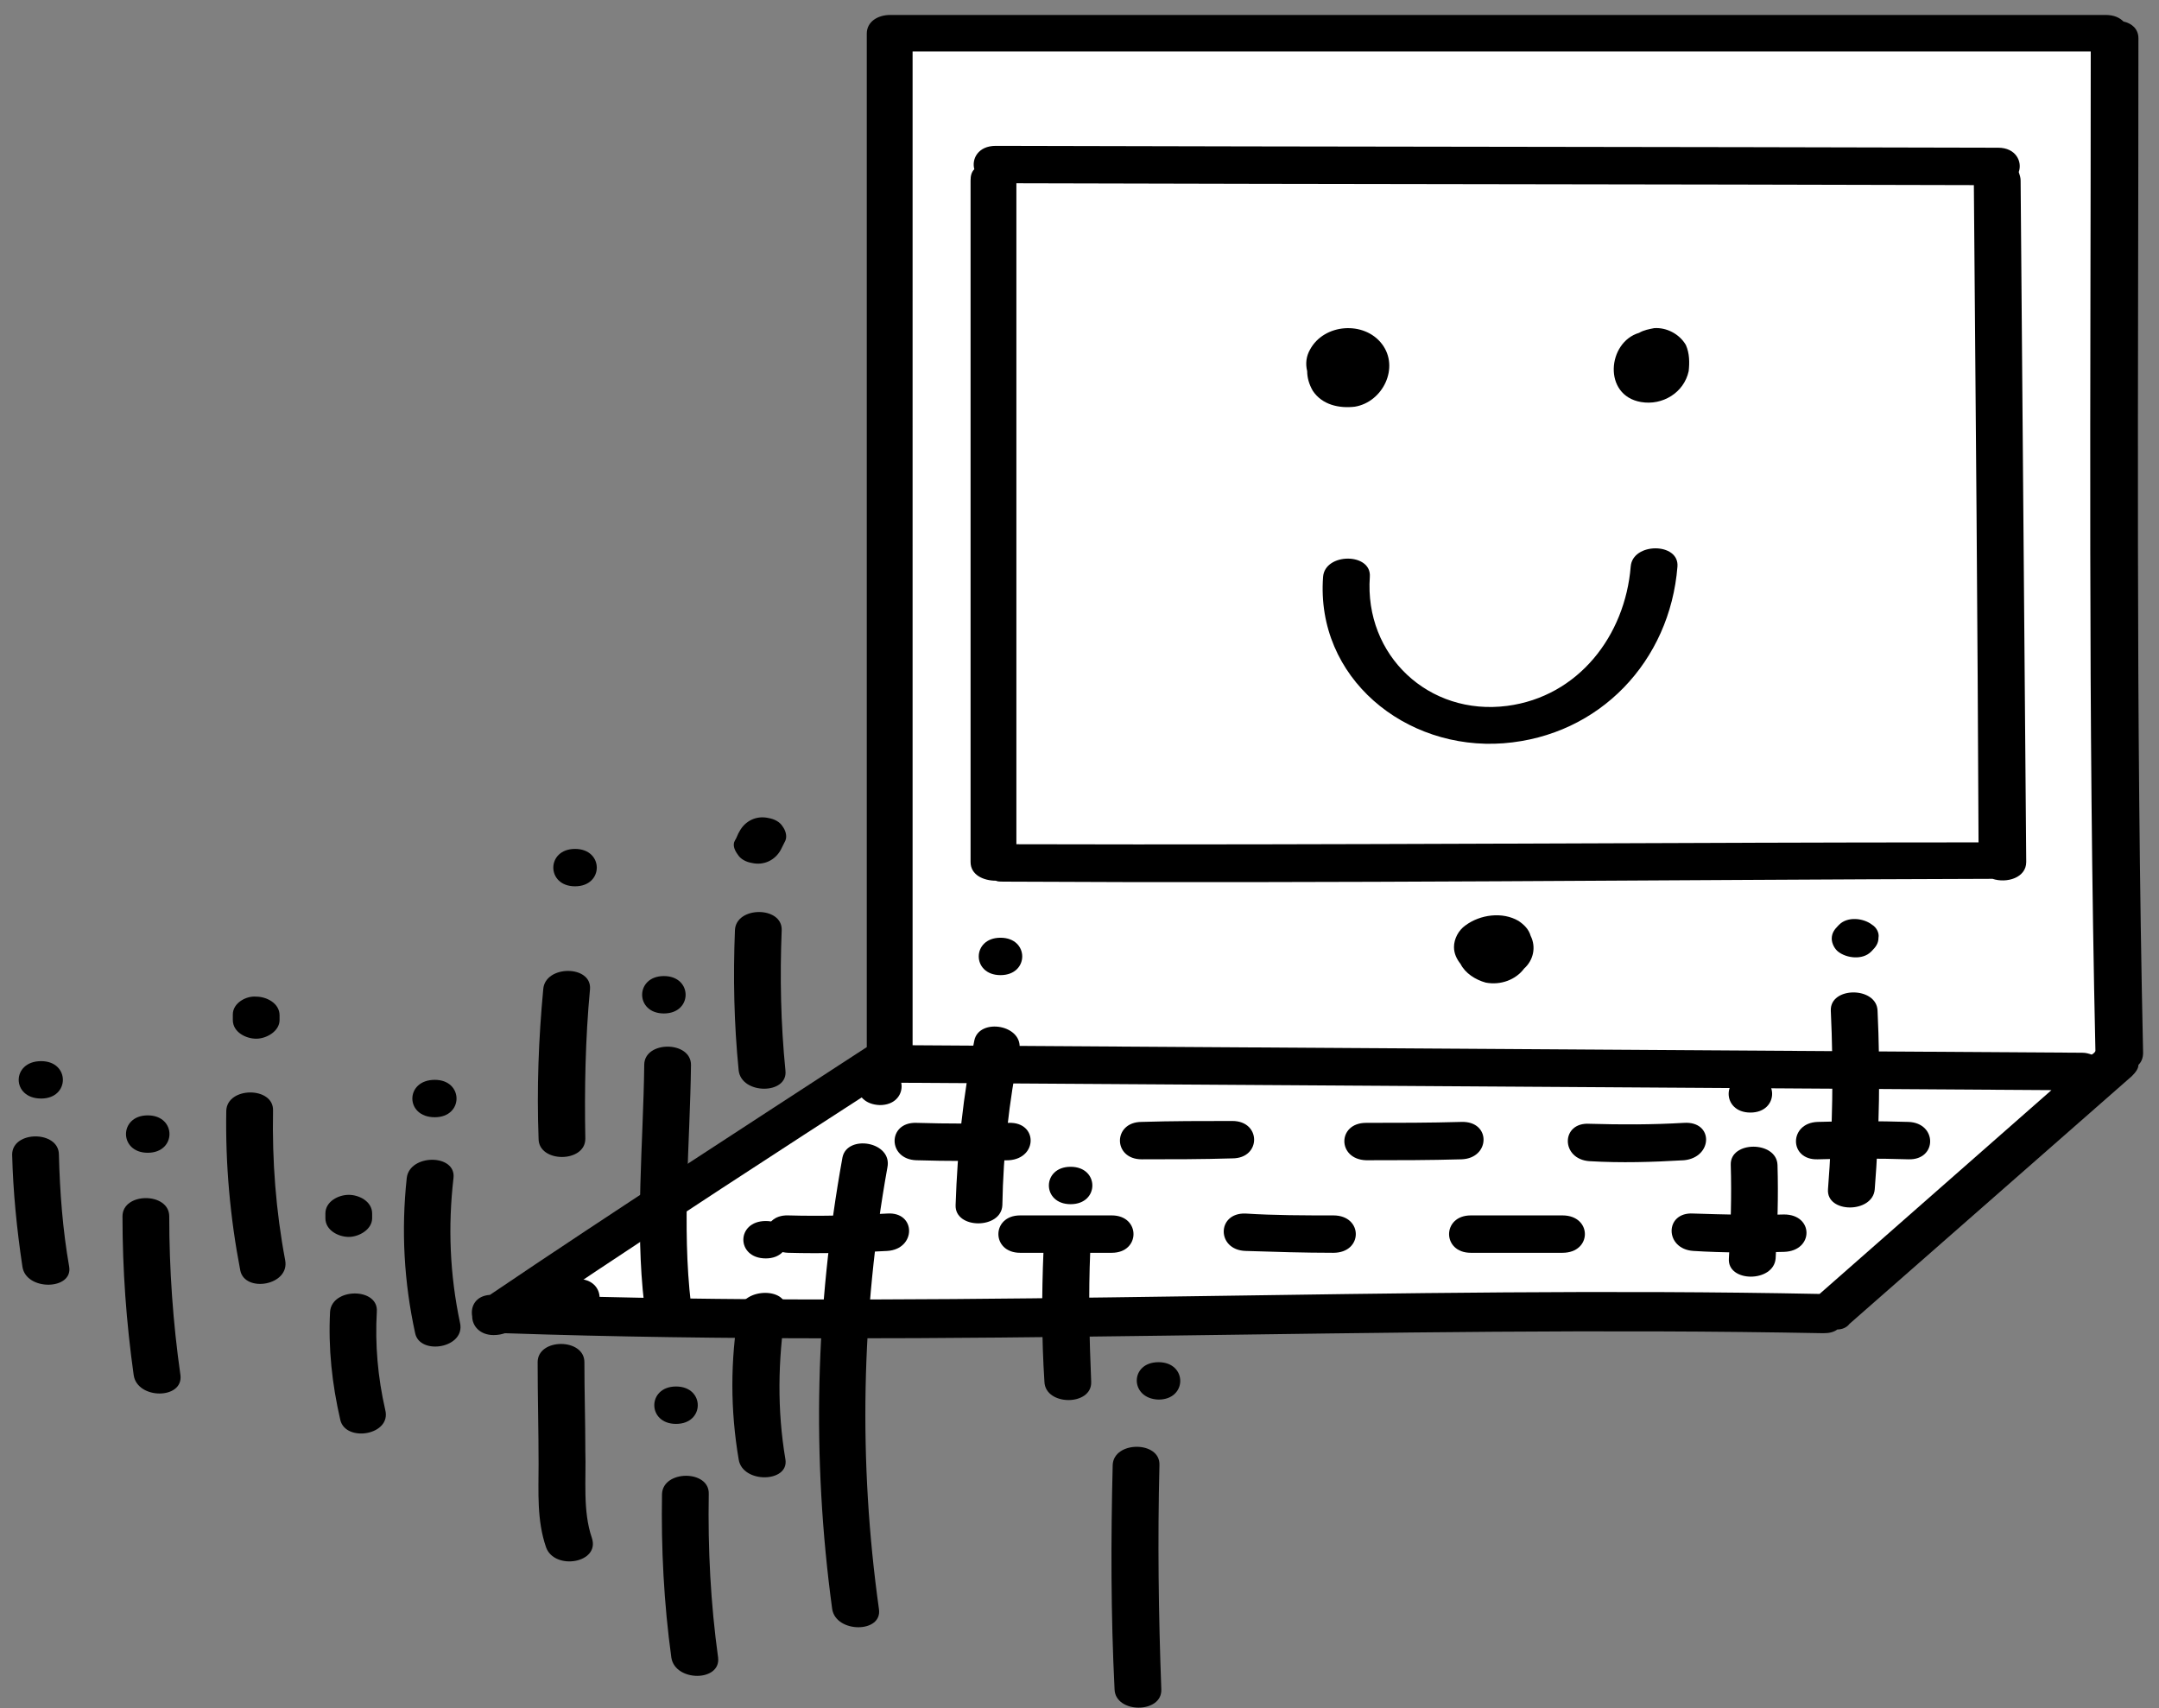 <?xml version="1.0" encoding="utf-8"?>
<!-- Generator: Adobe Illustrator 23.0.6, SVG Export Plug-In . SVG Version: 6.00 Build 0)  -->
<svg version="1.1" id="Layer_1" xmlns="http://www.w3.org/2000/svg" xmlns:xlink="http://www.w3.org/1999/xlink" x="0px" y="0px"
	 viewBox="0 0 230.9 182.7" style="enable-background:new 0 0 230.9 182.7;" xml:space="preserve">
<rect x="0" y="0" width="230.9" height="182.7" fill="#808080" stroke="none"/>
<style type="text/css">
	.st0{fill:#FFFFFF;}
</style>
<title>confetti_2016_11_16</title>
<polygon class="st0" points="96.4,3.5 226,3.5 226,112.8 195.5,140.8 53.8,140.8 95,112.8 "/>
<g>
	<path d="M228.7,4.1c0-1-0.7-1.6-1.6-1.8c-0.4-0.4-1-0.7-1.9-0.7H95.4c-0.1,0-0.1,0-0.2,0c-1.3,0-2.5,0.7-2.5,2V112
		c-13.5,8.8-27,17.5-40.3,26.5c-1.5,0.1-2.1,1.2-1.9,2.3c0,1,0.8,2,2.3,2c0.5,0,0.9-0.1,1.2-0.2c47,1.6,94-0.9,141,0
		c0.6,0,1.1-0.1,1.5-0.4c0.5,0,1-0.2,1.3-0.6l30.2-26.5c0.4-0.4,0.7-0.8,0.7-1.2c0.3-0.3,0.5-0.7,0.5-1.3
		C228.4,76.4,228.7,40.2,228.7,4.1z M194.6,138.4c-44.9-0.9-89.9,1.5-134.8,0.2c11.5-7.7,23.2-15.3,34.8-22.8l124.8,0.8
		C211.1,123.9,202.8,131.2,194.6,138.4z M223.7,112.8c-0.3-0.1-0.6-0.2-1-0.2l-125.1-0.8V5.5h126c0,35.6-0.3,71.3,0.5,106.9
		C224.1,112.5,223.9,112.7,223.7,112.8z"/>
	<path d="M216.1,19.3c0-0.3-0.1-0.6-0.2-0.9c0.4-1.1-0.3-2.6-2.2-2.6c-35.7-0.1-71.5-0.1-107.2-0.2c-1.9,0-2.6,1.4-2.3,2.5
		c-0.3,0.3-0.4,0.7-0.4,1.2v72.9c0,1.4,1.4,2,2.7,2c0.2,0.1,0.5,0.1,0.8,0.1c35.3,0.2,70.5-0.2,105.8-0.3c1.5,0.5,3.6-0.1,3.6-1.8
		L216.1,19.3z M108.7,90.3V19.6c34.1,0.1,68.3,0.1,102.4,0.2c0.2,23.4,0.4,46.8,0.5,70.3C177.4,90.1,143,90.4,108.7,90.3z"/>
	<path d="M163.7,100.1c-0.2-0.7-0.7-1.2-1.3-1.6c-1.7-1-4.1-0.7-5.7,0.5c-0.7,0.5-1.2,1.4-1.2,2.3c0,0.7,0.3,1.3,0.7,1.8
		c0.5,1,1.6,1.7,2.7,2c1.6,0.3,3.2-0.3,4.1-1.5C164,102.7,164.3,101.3,163.7,100.1z"/>
	<path d="M147.8,36.8c-1.9-2.5-6.2-2.2-7.7,0.6c-0.4,0.7-0.5,1.5-0.3,2.3c0,0.7,0.2,1.4,0.6,2.1c1,1.5,2.8,1.9,4.5,1.7
		C147.9,43,149.7,39.3,147.8,36.8z"/>
	<path d="M180.3,36.9c-0.7-1.2-2.1-1.9-3.4-1.8c-0.5,0.1-1.1,0.2-1.6,0.5c-3.4,1-3.9,6.7,0.2,7.4c2.3,0.4,4.6-1,5.1-3.3
		C180.7,38.8,180.7,37.8,180.3,36.9z"/>
	<path d="M174.4,60.6c-0.6,7.4-5.6,13.9-13.2,14.9c-8.4,1.1-15.3-5.4-14.7-13.8c0.2-2.6-4.8-2.6-5,0c-0.8,10.8,8.8,18.6,19.3,17.8
		c10.3-0.8,17.8-8.8,18.6-18.9C179.6,58,174.6,58,174.4,60.6z"/>
	<path d="M107.9,120.1c-3.3,0.1-6.6,0.1-9.9,0c-3.1-0.1-3.1,3.9,0,4c3.3,0.1,6.6,0.1,9.9,0C111,123.9,111,120,107.9,120.1z"/>
	<path d="M131.8,119.9c-3.2,0-6.5,0-9.7,0.1c-3.1,0-3.1,4,0,4c3.2,0,6.5,0,9.7-0.1C134.9,123.9,134.9,119.9,131.8,119.9z"/>
	<path d="M156.3,120c-3.4,0.1-6.8,0.1-10.2,0.1c-3.1,0-3.1,3.9,0,4c3.4,0,6.8,0,10.2-0.1C159.4,123.9,159.5,119.9,156.3,120z"/>
	<path d="M180.1,120.1c-3.4,0.2-6.7,0.2-10.1,0.1c-3.1-0.2-3.1,3.8,0,4c3.4,0.2,6.7,0.1,10.1-0.1
		C183.2,123.8,183.3,119.9,180.1,120.1z"/>
	<path d="M204.1,120c-3.2-0.1-6.5-0.1-9.7,0c-3.1,0.1-3.1,4.1,0,4c3.2-0.1,6.5-0.1,9.7,0C207.2,124.1,207.2,120.1,204.1,120z"/>
	<path d="M94.9,129.8c-3.5,0.2-7.1,0.3-10.6,0.2c-3.1-0.1-3.1,3.9,0,4c3.6,0.1,7.1,0,10.6-0.2C98,133.6,98,129.6,94.9,129.8z"/>
	<path d="M118.9,130h-9.8c-3.1,0-3.1,4,0,4h9.8C122,134,122,130,118.9,130z"/>
	<path d="M142.6,130c-3.1,0-6.3,0-9.4-0.2c-3.1-0.1-3.1,3.9,0,4s6.3,0.2,9.4,0.2C145.8,134,145.8,130,142.6,130z"/>
	<path d="M167.1,130h-9.8c-3.1,0-3.1,4,0,4h9.8C170.3,134,170.3,130,167.1,130z"/>
	<path d="M190.8,129.9c-3.2,0.1-6.5,0-9.7-0.1c-3.1-0.2-3.1,3.8,0,4c3.2,0.2,6.5,0.2,9.7,0.1S194,129.9,190.8,129.9z"/>
	<path d="M94.1,114.2c3.1,0,3.1,4,0,4C90.9,118.1,90.9,114.2,94.1,114.2z"/>
	<path d="M111.6,133.8c0.1-2.6,5.1-2.6,5,0c-0.2,4.7-0.1,9.3,0.1,14c0.1,2.6-4.9,2.6-5,0C111.4,143.2,111.4,138.5,111.6,133.8z"/>
	<path d="M114.5,124.8c3.1,0,3.1,4,0,4C111.4,128.8,111.4,124.8,114.5,124.8z"/>
	<path d="M71,104.4c3.1,0,3.1,4,0,4S67.9,104.4,71,104.4z"/>
	<path d="M43.5,126c0.3-2.6,5.3-2.6,5,0c-0.6,5.2-0.4,10.3,0.7,15.5c0.6,2.7-4.3,3.5-4.8,1.1C43.2,137.1,42.9,131.6,43.5,126z"/>
	<path d="M46.5,115.5c3.1,0,3.1,4,0,4C43.3,119.5,43.3,115.5,46.5,115.5z"/>
	<path d="M24.2,118.8c0.1-2.6,5.1-2.6,5,0c-0.1,5.4,0.3,10.7,1.3,16c0.5,2.7-4.3,3.5-4.8,1.1C24.6,130.2,24.1,124.5,24.2,118.8z"/>
	<path d="M27.4,106.6c1.1,0,2.5,0.7,2.5,2v0.5c0,1.2-1.4,2-2.5,2s-2.5-0.7-2.5-2v-0.6C24.9,107.3,26.3,106.5,27.4,106.6z"/>
	<path d="M35.3,140.3c0.2-2.6,5.2-2.6,5,0c-0.2,3.5,0.1,7,0.9,10.5c0.7,2.7-4.2,3.5-4.8,1.1C35.5,148,35.1,144.2,35.3,140.3z"/>
	<path d="M37.3,127.8c1.1,0,2.5,0.7,2.5,2v0.5c0,1.2-1.4,2-2.5,2s-2.5-0.7-2.5-2v-0.5C34.8,128.5,36.2,127.8,37.3,127.8z"/>
	<path d="M61.8,136.8c3.1,0,3.1,4,0,4C58.7,140.8,58.7,136.8,61.8,136.8z"/>
	<path d="M81.9,130.6c3.1,0,3.1,4,0,4C78.7,134.6,78.7,130.6,81.9,130.6z"/>
	<path d="M119,156.7c0.1-2.6,5.1-2.6,5,0c-0.2,8-0.1,16,0.2,24c0.1,2.6-4.9,2.6-5,0C118.8,172.7,118.8,164.7,119,156.7z"/>
	<path d="M123.9,145.7c3.1,0,3.1,4,0,4C120.8,149.6,120.8,145.7,123.9,145.7z"/>
	<path d="M15.8,119.3c3.1,0,3.1,4,0,4S12.7,119.3,15.8,119.3z"/>
	<path d="M6.3,123.5c0.1,4,0.4,8,1.1,12c0.4,2.5-4.6,2.6-5,0c-0.6-4-1-8-1.1-12C1.3,120.9,6.3,120.9,6.3,123.5z"/>
	<path d="M4.4,113.5c3.1,0,3.1,4,0,4C1.2,117.5,1.2,113.5,4.4,113.5z"/>
	<path d="M58.1,105.8c0.2-2.6,5.2-2.6,5,0c-0.5,5.3-0.6,10.7-0.5,16c0,2.6-5,2.6-5,0C57.4,116.4,57.6,111.1,58.1,105.8z"/>
	<path d="M61.5,90.8c3.1,0,3.1,4,0,4C58.4,94.8,58.4,90.8,61.5,90.8z"/>
	<path d="M78.6,99.5c0.1-2.6,5.1-2.6,5,0c-0.2,5-0.1,10,0.4,15c0.3,2.6-4.7,2.6-5,0C78.5,109.5,78.4,104.5,78.6,99.5z"/>
	<path d="M78.6,89.9c0.2-0.3,0.3-0.7,0.5-1c0.6-1.1,1.8-1.7,3.1-1.4c0.6,0.1,1.2,0.4,1.5,0.9c0.3,0.4,0.5,1,0.3,1.5l-0.5,1
		c-0.6,1.1-1.8,1.7-3.1,1.4c-0.6-0.1-1.2-0.4-1.5-0.9C78.6,91,78.3,90.4,78.6,89.9z"/>
	<path d="M104.2,111.3c0.5-2.5,5.4-1.7,4.8,1.1c-1.1,5.5-1.7,10.9-1.8,16.5c-0.1,2.6-5.1,2.6-5,0C102.4,122.9,103,117.1,104.2,111.3
		z"/>
	<path d="M107,100.3c3.1,0,3.1,4,0,4C103.9,104.3,103.9,100.3,107,100.3z"/>
	<path d="M70.8,159.8c0.1-2.6,5.1-2.6,5,0c-0.1,5.9,0.2,11.7,1,17.5c0.3,2.6-4.6,2.6-5,0C71,171.5,70.7,165.6,70.8,159.8z"/>
	<path d="M72.3,148.3c3.1,0,3.1,4,0,4S69.2,148.3,72.3,148.3z"/>
	<path d="M73.9,113.9c0-2.6-5-2.6-5,0c-0.1,8.4-1,17.2,0,25.6c0.3,2.6,5.3,2.6,5,0C72.9,131.1,73.8,122.3,73.9,113.9z"/>
	<path d="M19.3,147.1c-0.8-5.6-1.2-11.3-1.2-17c0-2.6-5-2.6-5,0c0,5.7,0.4,11.3,1.2,17C14.7,149.7,19.6,149.7,19.3,147.1z"/>
	<path d="M63.3,164.5c-1-2.9-0.6-6.3-0.7-9.3c0-3.2-0.1-6.3-0.1-9.5c0-2.6-5-2.6-5,0c0,3.6,0.1,7.3,0.1,10.9c0,3-0.2,6,0.8,8.9
		C59.3,168,64.2,167.2,63.3,164.5z"/>
	<path d="M79,140.2c-0.9,5.3-0.9,10.6,0,15.9c0.4,2.6,5.4,2.5,5,0c-0.9-5.3-0.8-10.6,0-15.9C84.5,137.7,79.5,137.6,79,140.2z"/>
	<path d="M187.2,115c-3.1,0-3.1,4,0,4S190.3,115,187.2,115z"/>
	<path d="M190.1,124.6c-0.1-2.6-5.1-2.6-5,0c0.1,3.3,0,6.7-0.2,10c-0.2,2.6,4.8,2.6,5,0C190.1,131.3,190.2,127.9,190.1,124.6z"/>
	<path d="M200.2,98.9c-0.9-0.7-2.6-0.9-3.5,0l-0.1,0.1c-0.4,0.4-0.7,0.8-0.7,1.4c0,0.5,0.3,1.1,0.7,1.4c0.9,0.7,2.6,0.9,3.5,0
		l0.1-0.1c0.4-0.4,0.7-0.8,0.7-1.4C201,99.8,200.7,99.2,200.2,98.9z"/>
	<path d="M200.8,108.1c-0.1-2.6-5.1-2.6-5,0c0.3,6.4,0.2,12.7-0.3,19.1c-0.2,2.6,4.8,2.6,5,0C201,120.9,201.1,114.5,200.8,108.1z"/>
	<path d="M90.1,123.8c-2.9,16-3.3,32.1-1.1,48.3c0.4,2.6,5.4,2.6,5,0c-2.2-15.7-1.9-31.6,0.9-47.2C95.5,122.1,90.6,121.3,90.1,123.8
		z"/>
</g>
</svg>
